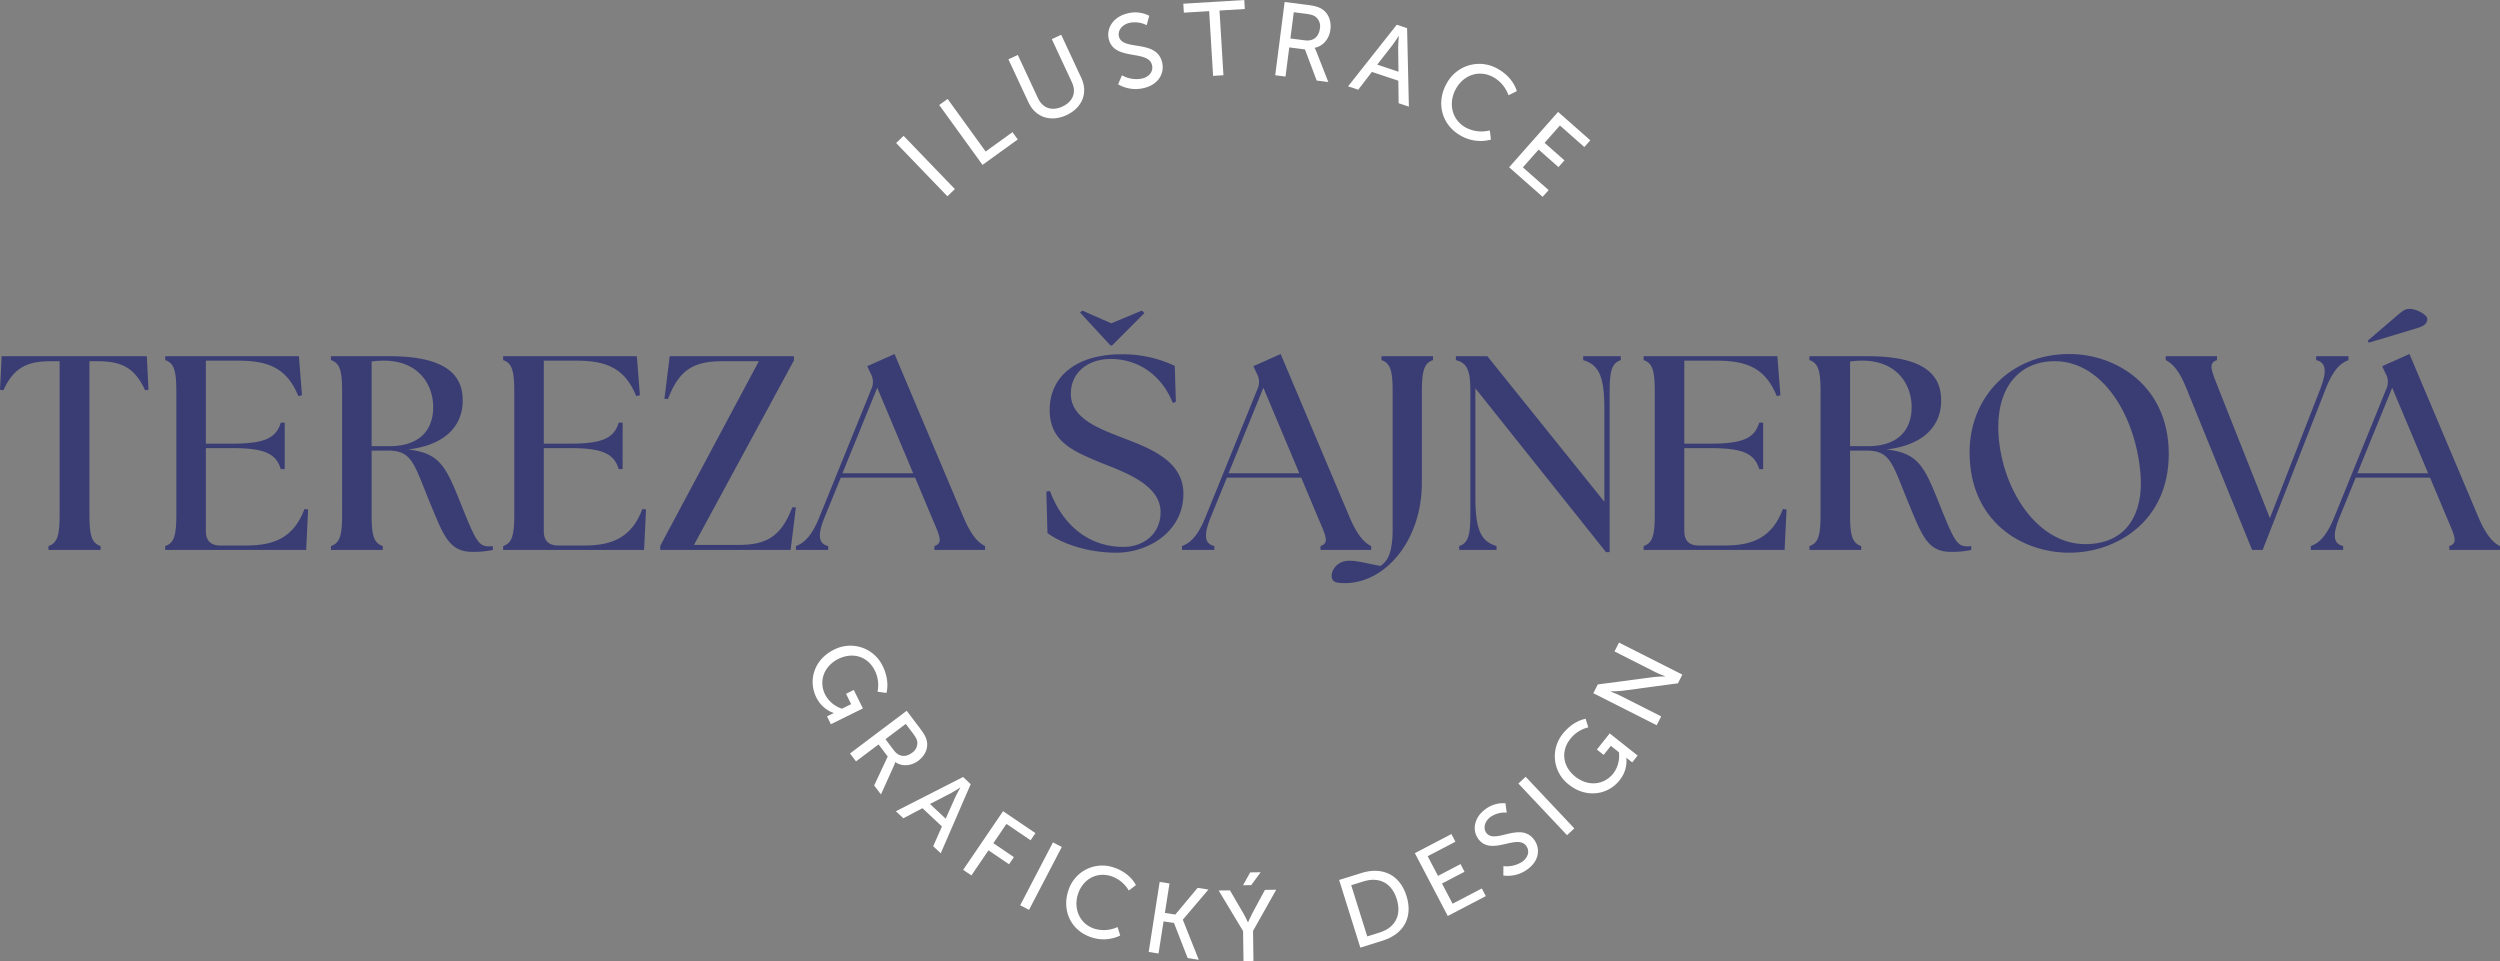 <svg xmlns="http://www.w3.org/2000/svg" id="Vrstva_1" data-name="Vrstva 1" width="1087" height="417.877" viewBox="0 0 1087 417.877"><rect x="0" y="0" width="1087" height="417.877" fill="#808080" stroke="none"/><g id="Group_6" data-name="Group 6"><g id="Group_3" data-name="Group 3" transform="translate(0 134.311)"><path id="Path_6" data-name="Path 6" d="M130.565,287.068c4-1.324,4.845-4.933,4.845-13.6V206.693h-3.755c-10.781,0-16.23,3.008-20.713,12.634l-1.454-.241.727-14.559h63.108l.727,14.559-1.454.241c-4.482-9.626-9.933-12.634-20.713-12.634h-3.513v66.778c0,8.663.848,12.273,4.845,13.6v1.685H130.565v-1.685Z" transform="translate(-109.488 -183.952)" fill="#3a3d74"></path><path id="Path_7" data-name="Path 7" d="M183.071,288.753v-1.685c4-1.324,4.845-4.933,4.845-13.6V219.809c0-8.663-.848-12.272-4.845-13.6v-1.685h58.141l1.332,16.966-1.575.361c-4.845-11.792-12.476-15.4-26.043-15.4H200.755v36.1h11.628c14.778,0,19.017-2.888,20.955-9.145h1.7v20.214h-1.7c-1.938-6.257-6.178-9.145-20.955-9.145H200.755v36.338c0,3.85,2.18,6.016,6.056,6.016H218.44c12.234,0,20.592-3.61,25.194-15.883l1.575.241-.848,17.567H183.07Z" transform="translate(-111.242 -183.952)" fill="#3a3d74"></path><path id="Path_8" data-name="Path 8" d="M300.265,269.02c-7.268-17.567-7.873-23.462-18.533-23.462h-7.147v27.914c0,8.663.848,12.273,4.845,13.6v1.685H256.9v-1.685c4-1.324,4.845-4.933,4.845-13.6V219.809c0-8.663-.848-12.272-4.845-13.6v-1.685h25.436c26.406,0,31.857,9.506,31.857,19.252,0,11.07-7.631,19.372-23.741,21.3,13.688,1.564,16.352,7.219,22.772,23.221s7.752,18.891,12.234,18.891a9.228,9.228,0,0,0,1.817-.12v1.685a39.387,39.387,0,0,1-8.721.842c-10.054,0-12.476-6.5-18.291-20.575Zm1.09-42.353c0-9.746-6.3-20.214-21.44-20.214a41.043,41.043,0,0,0-5.33.361v36.818h7.752c13.809,0,19.017-7.7,19.017-16.966Z" transform="translate(-113.002 -183.952)" fill="#3a3d74"></path><path id="Path_9" data-name="Path 9" d="M333.586,288.753v-1.685c4-1.324,4.845-4.933,4.845-13.6V219.809c0-8.663-.848-12.272-4.845-13.6v-1.685h58.141l1.332,16.966-1.575.361c-4.845-11.792-12.476-15.4-26.043-15.4H351.27v36.1H362.9c14.778,0,19.017-2.888,20.955-9.145h1.7v20.214h-1.7c-1.938-6.257-6.178-9.145-20.955-9.145H351.27v36.338c0,3.85,2.18,6.016,6.056,6.016h11.628c12.234,0,20.592-3.61,25.194-15.883l1.575.241-.848,17.567h-61.29Z" transform="translate(-114.829 -183.952)" fill="#3a3d74"></path><path id="Path_10" data-name="Path 10" d="M403.569,286.948l42.879-80.254H430.46c-12.234,0-18.654,3.61-23.5,16.364h-1.575l2.3-18.53h54.024v1.8l-43.485,80.254h19.26c12.234,0,18.654-3.61,23.5-16.364h1.575l-2.3,18.53H403.569v-1.8Z" transform="translate(-116.497 -183.952)" fill="#3a3d74"></path><path id="Path_11" data-name="Path 11" d="M464,287.038c3.634-1.324,6.9-4.452,10.175-12.513l22.65-55.83a7.2,7.2,0,0,0-.242-6.5l-1.575-3.369,11.871-5.294,30.039,71.11c3.392,7.941,6.541,11.07,9.327,12.393v1.685H524.2v-1.685c4-1.324,2.3-4.452-1.09-12.393l-7.268-17.327H483.5l-7.026,17.206c-3.271,8.062-2.544,11.551,1.575,12.513v1.685H464v-1.685Zm50.994-31.644-15.626-37.18-15.141,37.18Z" transform="translate(-117.938 -183.922)" fill="#3a3d74"></path><path id="Path_12" data-name="Path 12" d="M576.035,280.792l-.484-18.048,1.575-.241c5.087,13.717,15.868,24.305,31.977,24.305,8.358,0,16.11-5.294,16.11-15.161,0-11.792-15.626-17.327-25.316-21.177C587.42,245.3,577,241.206,577,227.249c0-14.92,12.113-24.185,31.13-24.185a52.607,52.607,0,0,1,23.257,5.054l.484,15.642-1.332.481c-4.966-12.393-15.262-19.13-27.011-19.13-9.69,0-17.322,5.655-17.322,15.161,0,10.709,12.234,15.04,21.924,18.89,12.354,4.693,27.011,10.107,27.011,24.546,0,16.484-15.262,25.629-29.192,25.629-12.476,0-23.741-3.971-29.919-8.543Zm27.739-91.2,13.324-5.535,1.09,1.083-14.051,14.078h-.727l-13.2-14.318.969-.842,12.6,5.535Z" transform="translate(-120.597 -183.331)" fill="#3a3d74"></path><path id="Path_13" data-name="Path 13" d="M635.981,287.038c3.634-1.324,6.9-4.452,10.175-12.513l22.651-55.83a7.2,7.2,0,0,0-.242-6.5l-1.575-3.369,11.871-5.294,30.039,71.11c3.392,7.941,6.541,11.07,9.327,12.393v1.685H696.182v-1.685c4-1.324,2.3-4.452-1.09-12.393l-7.268-17.327H655.482l-7.025,17.206c-3.271,8.062-2.544,11.551,1.575,12.513v1.685H635.98v-1.685Zm51-31.644-15.625-37.18-15.142,37.18Z" transform="translate(-122.037 -183.922)" fill="#3a3d74"></path><path id="Path_14" data-name="Path 14" d="M702.615,299.943c0-2.888,2.786-6.5,7.631-6.5,3.27,0,5.935.722,13.566,2.286,2.3-1.564,5.331-4.211,5.331-15.762V219.808c0-8.663-.849-12.272-4.846-13.6v-1.685h22.409v1.685c-4,1.324-4.845,4.933-4.845,13.6v39.707c0,25.268-15.989,43.676-33.432,43.676-3.755,0-5.814-.361-5.814-3.249Z" transform="translate(-123.625 -183.952)" fill="#3a3d74"></path><path id="Path_15" data-name="Path 15" d="M766.437,218.485v47.767c0,14.679,2.907,18.891,9.206,20.816v1.685h-16.23v-1.685c4-1.324,4.845-4.933,4.845-13.6V219.809c0-8.663-1.09-12.272-6.3-13.6v-1.685h13.688l50.873,63.289V227.028c0-14.679-2.907-18.891-9.206-20.816v-1.685h16.353v1.685c-4,1.324-4.845,4.933-4.845,13.6v69.907h-1.574l-56.81-71.23Z" transform="translate(-124.944 -183.952)" fill="#3a3d74"></path><path id="Path_16" data-name="Path 16" d="M841.591,288.753v-1.685c4-1.324,4.845-4.933,4.845-13.6V219.809c0-8.663-.848-12.272-4.845-13.6v-1.685h58.141l1.333,16.966-1.574.361c-4.846-11.792-12.476-15.4-26.043-15.4H859.276v36.1H870.9c14.778,0,19.017-2.888,20.955-9.145h1.7v20.214h-1.7c-1.937-6.257-6.177-9.145-20.955-9.145H859.276v36.338c0,3.85,2.18,6.016,6.055,6.016H876.96c12.234,0,20.592-3.61,25.195-15.883l1.574.241-.848,17.567H841.59Z" transform="translate(-126.938 -183.952)" fill="#3a3d74"></path><path id="Path_17" data-name="Path 17" d="M958.784,269.02c-7.268-17.567-7.872-23.462-18.532-23.462h-7.147v27.914c0,8.663.848,12.273,4.845,13.6v1.685H915.422v-1.685c4-1.324,4.845-4.933,4.845-13.6V219.809c0-8.663-.848-12.272-4.845-13.6v-1.685h25.436c26.406,0,31.856,9.506,31.856,19.252,0,11.07-7.631,19.372-23.741,21.3,13.688,1.564,16.353,7.219,22.772,23.221s7.752,18.891,12.234,18.891a9.223,9.223,0,0,0,1.817-.12v1.685a39.388,39.388,0,0,1-8.721.842c-10.054,0-12.475-6.5-18.291-20.575Zm1.09-42.353c0-9.746-6.3-20.214-21.44-20.214a41.044,41.044,0,0,0-5.33.361v36.818h7.752c13.808,0,19.016-7.7,19.016-16.966Z" transform="translate(-128.697 -183.952)" fill="#3a3d74"></path><path id="Path_18" data-name="Path 18" d="M986.771,246.25c0-23.824,17.685-42.715,43.364-42.715,20.471,0,43.242,13.957,43.242,43.436s-22.893,42.955-43.242,42.955C1009.544,289.926,986.771,276.45,986.771,246.25Zm74.372,10.226c-1.817-25.628-16.354-49.813-37.308-49.813-16.474,0-25.8,12.754-24.467,32.247,1.7,24.065,17.079,47.286,37.67,47.286,18.533,0,25.195-13.837,24.106-29.72Z" transform="translate(-130.398 -183.922)" fill="#3a3d74"></path><path id="Path_19" data-name="Path 19" d="M1074.127,206.212v-1.685h22.288v1.685c-4,1.324-2.422,4.452.728,12.514l22.288,56.19,21.925-56.19c3.149-8.062,2.3-11.551-1.817-12.514v-1.685h14.051v1.685c-3.634,1.324-6.783,4.452-9.933,12.514l-27.375,70.027h-4.6l-28.465-70.027c-3.15-8.062-6.3-11.19-9.085-12.514Z" transform="translate(-132.48 -183.952)" fill="#3a3d74"></path><path id="Path_20" data-name="Path 20" d="M1138.778,286.425c3.634-1.324,6.9-4.452,10.174-12.513l22.651-55.83a7.2,7.2,0,0,0-.243-6.5l-1.574-3.369,11.871-5.294,30.039,71.11c3.391,7.941,6.54,11.07,9.326,12.393v1.685h-22.044v-1.685c4-1.324,2.3-4.452-1.09-12.393l-7.268-17.327h-32.342l-7.026,17.206c-3.27,8.062-2.544,11.551,1.575,12.513v1.685h-14.051v-1.685Zm50.994-31.644-15.626-37.18-15.141,37.18Zm-25.8-56.793-.484-.842,12.235-10.468c3.27-2.888,4.238-3.369,6.055-3.369,3.029,0,7.632,2.647,7.632,4.332,0,1.444-.484,2.888-4.6,4.091l-20.834,6.257Z" transform="translate(-134.021 -183.309)" fill="#3a3d74"></path></g><g id="Group_4" data-name="Group 4" transform="translate(353.331 279.393)"><path id="Path_21" data-name="Path 21" d="M459.4,369.273c3.266,6.62,1.633,11.707,1.633,11.707l-3.868-.529a14.171,14.171,0,0,0-1.14-9.126c-3.208-6.5-9.887-8.084-15.81-5.17-6.433,3.165-8.7,9.733-5.84,15.531a12.62,12.62,0,0,0,7.317,6.137l4-1.968-2.223-4.505,3.373-1.66,3.962,8.031-13.924,6.851-1.681-3.408,1.726-.848c.588-.29,1.2-.541,1.2-.541l-.038-.078a13.293,13.293,0,0,1-7.568-6.841c-3.672-7.442-.822-16.487,7.649-20.656a15.564,15.564,0,0,1,21.235,7.076Z" transform="translate(-428.941 -359.084)" fill="#fff"></path><path id="Path_22" data-name="Path 22" d="M473.978,395.968l5.688,7.53c1.949,2.58,2.555,3.818,2.917,5.022.953,3.22-.288,6.726-3.534,9.171-3.142,2.366-7.111,2.622-10.012.6l-.07.053a8.9,8.9,0,0,1-.564,1.573l-5.616,12.434-2.949-3.9,5.886-12.583-3.976-5.263-9.81,7.388-2.606-3.452,24.646-18.564Zm-5.489,17.316c2.027,2.684,5,3.069,7.759.992a5.047,5.047,0,0,0,2.331-4.819c-.151-.924-.547-1.885-2-3.8l-3-3.974-8.832,6.653,3.739,4.951Z" transform="translate(-433.079 -366.329)" fill="#fff"></path><path id="Path_23" data-name="Path 23" d="M494.386,453.669l-8.482-7.947L477.6,450.1l-3.253-3.047,29.222-14.895,3.317,3.107-13.022,30.073-3.285-3.077Zm7.905-16.9s-2.425,1.56-3.885,2.348l-9.22,4.774,6.824,6.394,4.214-9.464c.694-1.5,2.131-3.991,2.131-3.991l-.063-.059Z" transform="translate(-438.156 -373.712)" fill="#fff"></path><path id="Path_24" data-name="Path 24" d="M528.418,450.832l14.068,9.545-2.113,3.106-10.488-7.116-5.7,8.379,8.933,6.06L531,473.912l-8.933-6.06-7.42,10.908-3.58-2.429,17.346-25.5Z" transform="translate(-445.61 -377.523)" fill="#fff"></path><path id="Path_25" data-name="Path 25" d="M556.422,467.874l3.84,2L546.01,497.216l-3.84-2Z" transform="translate(-451.922 -381)" fill="#fff"></path><path id="Path_26" data-name="Path 26" d="M588.32,481.508c7.013,2.458,9.254,7.548,9.254,7.548l-3.093,2.339a14.069,14.069,0,0,0-7.3-6.122c-6.517-2.286-12.5,1.169-14.677,7.347-2.187,6.221.291,13.012,6.767,15.282a13.98,13.98,0,0,0,10.325-.637l1.158,3.692a16.569,16.569,0,0,1-12.924.652c-8.745-3.066-12.545-11.895-9.547-20.422a15.409,15.409,0,0,1,20.036-9.678Z" transform="translate(-457.017 -383.589)" fill="#fff"></path><path id="Path_27" data-name="Path 27" d="M617.039,489.474l4.276.668-2.006,12.811,4.536.708,9.694-11.611,4.708.736-11.117,13.069-.014.087,6.925,17.387-4.838-.755-5.933-15.244-4.536-.708L616.549,520.6l-4.276-.668,4.766-30.454Z" transform="translate(-466.15 -385.408)" fill="#fff"></path><path id="Path_28" data-name="Path 28" d="M661.054,509.758l-10.61-17.628,4.9-.068,5.87,10.051c.986,1.689,1.934,3.86,1.934,3.86h.089s.887-2.153,1.825-3.914l5.5-10.209,4.9-.068L665.385,509.7l.182,13.056-4.329.06-.182-13.055Zm3.1-25.506,4.547-.063-4.12,5.6-3.542.05,3.115-5.59Z" transform="translate(-473.897 -384.329)" fill="#fff"></path><path id="Path_29" data-name="Path 29" d="M716.157,487.381l9.764-3.051c9.013-2.815,16.622.709,19.532,10,2.924,9.334-1.3,16.6-10.318,19.417l-9.764,3.051-9.215-29.418Zm17.565,22.875c6.634-2.072,9.746-7.345,7.476-14.6-2.259-7.208-7.854-9.715-14.446-7.655l-5.341,1.669,6.97,22.251Z" transform="translate(-487.234 -384.166)" fill="#fff"></path><path id="Path_30" data-name="Path 30" d="M757.467,471.625l15.887-8.3,1.743,3.328-12.05,6.3,4.478,8.551,9.8-5.12,1.743,3.328-9.8,5.12,4.6,8.784,12.709-6.638,1.743,3.328-16.545,8.643-14.308-27.319Z" transform="translate(-495.619 -380.073)" fill="#fff"></path><path id="Path_31" data-name="Path 31" d="M802.6,473.823a12.2,12.2,0,0,0,8.305-2c2.322-1.712,3.33-4.464,1.589-6.817-3.973-5.374-15.146,4.655-20.782-2.967-2.857-3.863-1.775-9.384,2.9-12.833a12.662,12.662,0,0,1,8.879-2.694l.548,4.048a10.892,10.892,0,0,0-7.036,1.878c-2.638,1.945-3.282,4.97-1.827,6.938,3.792,5.128,14.808-5.113,20.756,2.931,2.832,3.829,2.214,9.169-2.71,12.8a14.459,14.459,0,0,1-10.646,2.8l.021-4.088Z" transform="translate(-502.25 -376.629)" fill="#fff"></path><path id="Path_32" data-name="Path 32" d="M813.941,434.987l3.152-2.963,21.16,22.446-3.152,2.963Z" transform="translate(-507.081 -373.686)" fill="#fff"></path><path id="Path_33" data-name="Path 33" d="M837.31,406.849c4.593-5.78,9.9-6.481,9.9-6.481l1.175,3.718a14.212,14.212,0,0,0-7.771,4.933C836.1,414.7,837.524,421.4,842.7,425.5c5.617,4.452,12.529,3.688,16.552-1.374a12.587,12.587,0,0,0,2.421-9.228l-3.493-2.768-3.126,3.933-2.945-2.334,5.571-7.011,12.158,9.634-2.365,2.976-1.507-1.194c-.514-.408-1-.848-1-.848l-.054.068a13.269,13.269,0,0,1-2.952,9.755c-5.164,6.5-14.567,7.8-21.965,1.934a15.517,15.517,0,0,1-2.682-22.192Z" transform="translate(-511.114 -367.226)" fill="#fff"></path><path id="Path_34" data-name="Path 34" d="M854.827,380.743l1.936-3.818,24.108-3.18c2-.263,5.145-.287,5.145-.287l.04-.078s-2.6-.969-4.117-1.74l-17.906-9.053,1.955-3.857,27.543,13.925-1.916,3.779-24.09,3.238c-2.035.243-5.184.268-5.184.268l-.04.078s2.6.969,4.156,1.759l17.868,9.034-1.955,3.856-27.542-13.925Z" transform="translate(-515.379 -358.73)" fill="#fff"></path></g><g id="Group_5" data-name="Group 5" transform="translate(389.636)"><path id="Path_35" data-name="Path 35" d="M474.49,85.045l3.25-3.122,22.29,23.146-3.25,3.122Z" transform="translate(-474.49 -22.857)" fill="#fff"></path><path id="Path_36" data-name="Path 36" d="M497.992,64.4l3.655-2.637,16.537,22.86,11.667-8.418,2.294,3.171L516.824,90.434,497.992,64.4Z" transform="translate(-479.26 -18.744)" fill="#fff"></path><path id="Path_37" data-name="Path 37" d="M535.739,37.381l4.087-1.9,8.765,18.8c2.076,4.453,6.177,5.707,10.636,3.634,4.5-2.092,6.22-6.053,4.106-10.589l-8.727-18.72,4.087-1.9,8.765,18.8c3.018,6.474.37,12.972-6.443,16.139s-13.5,1.007-16.514-5.467l-8.765-18.8Z" transform="translate(-486.921 -11.591)" fill="#fff"></path><path id="Path_38" data-name="Path 38" d="M596.16,41.839a12.706,12.706,0,0,0,8.787,1.417c2.921-.711,5-2.951,4.276-5.912-1.653-6.762-16.432-1.614-18.776-11.2-1.189-4.861,2.076-9.731,7.962-11.166a13.2,13.2,0,0,1,9.618.981l-1.105,4.109a11.353,11.353,0,0,0-7.518-1.024c-3.319.809-5.157,3.458-4.552,5.933,1.577,6.452,16.29,1.04,18.765,11.16,1.177,4.817-1.568,9.7-7.764,11.211a15.059,15.059,0,0,1-11.36-1.586l1.668-3.919Z" transform="translate(-497.976 -9.105)" fill="#fff"></path><path id="Path_39" data-name="Path 39" d="M642.394,12.557l-11,.665-.237-3.9,26.5-1.6.237,3.9-11,.665L648.6,40.431l-4.5.272-1.707-28.146Z" transform="translate(-506.287 -7.715)" fill="#fff"></path><path id="Path_40" data-name="Path 40" d="M685.387,8.795l9.759,1.25c3.344.429,4.709.879,5.872,1.486,3.1,1.636,4.808,5.111,4.269,9.308-.522,4.061-3.222,7.2-6.846,7.882l-.012.09a9.366,9.366,0,0,1,.763,1.566l5.188,13.231-5.061-.649-5.1-13.542-6.823-.874-1.629,12.679-4.473-.574,4.094-31.854Zm8.923,16.691c3.479.446,5.932-1.487,6.39-5.052a5.251,5.251,0,0,0-1.9-5.242c-.8-.561-1.8-.965-4.289-1.283l-5.151-.66-1.466,11.415,6.416.822Z" transform="translate(-516.463 -7.935)" fill="#fff"></path><path id="Path_41" data-name="Path 41" d="M742.892,45.571,731.4,41.735l-5.956,7.747-4.406-1.471L742.208,21.22l4.492,1.5.776,34.118-4.449-1.486-.135-9.781Zm.118-19.432s-1.615,2.53-2.655,3.91l-6.647,8.523,9.244,3.086-.134-10.787c0-1.726.278-4.7.278-4.7l-.087-.029Z" transform="translate(-524.53 -10.471)" fill="#fff"></path><path id="Path_42" data-name="Path 42" d="M796.736,44.937c6.693,3.886,7.989,9.53,7.989,9.53L801.1,56.256a14.643,14.643,0,0,0-6.27-7.69c-6.22-3.611-13.022-1.248-16.455,4.65-3.455,5.937-2.252,13.369,3.928,16.958a14.564,14.564,0,0,0,10.688,1.365l.462,4A17.262,17.262,0,0,1,780.1,73.684c-8.347-4.846-10.5-14.62-5.767-22.759a16.059,16.059,0,0,1,22.4-5.988Z" transform="translate(-534.846 -14.836)" fill="#fff"></path><path id="Path_43" data-name="Path 43" d="M830.184,68.845l14,12.347-2.593,2.932-10.617-9.366-6.665,7.535,8.637,7.619-2.593,2.932-8.637-7.619-6.846,7.739,11.2,9.878-2.593,2.932L808.894,92.914l21.29-24.071Z" transform="translate(-542.361 -20.188)" fill="#fff"></path></g></g></svg>